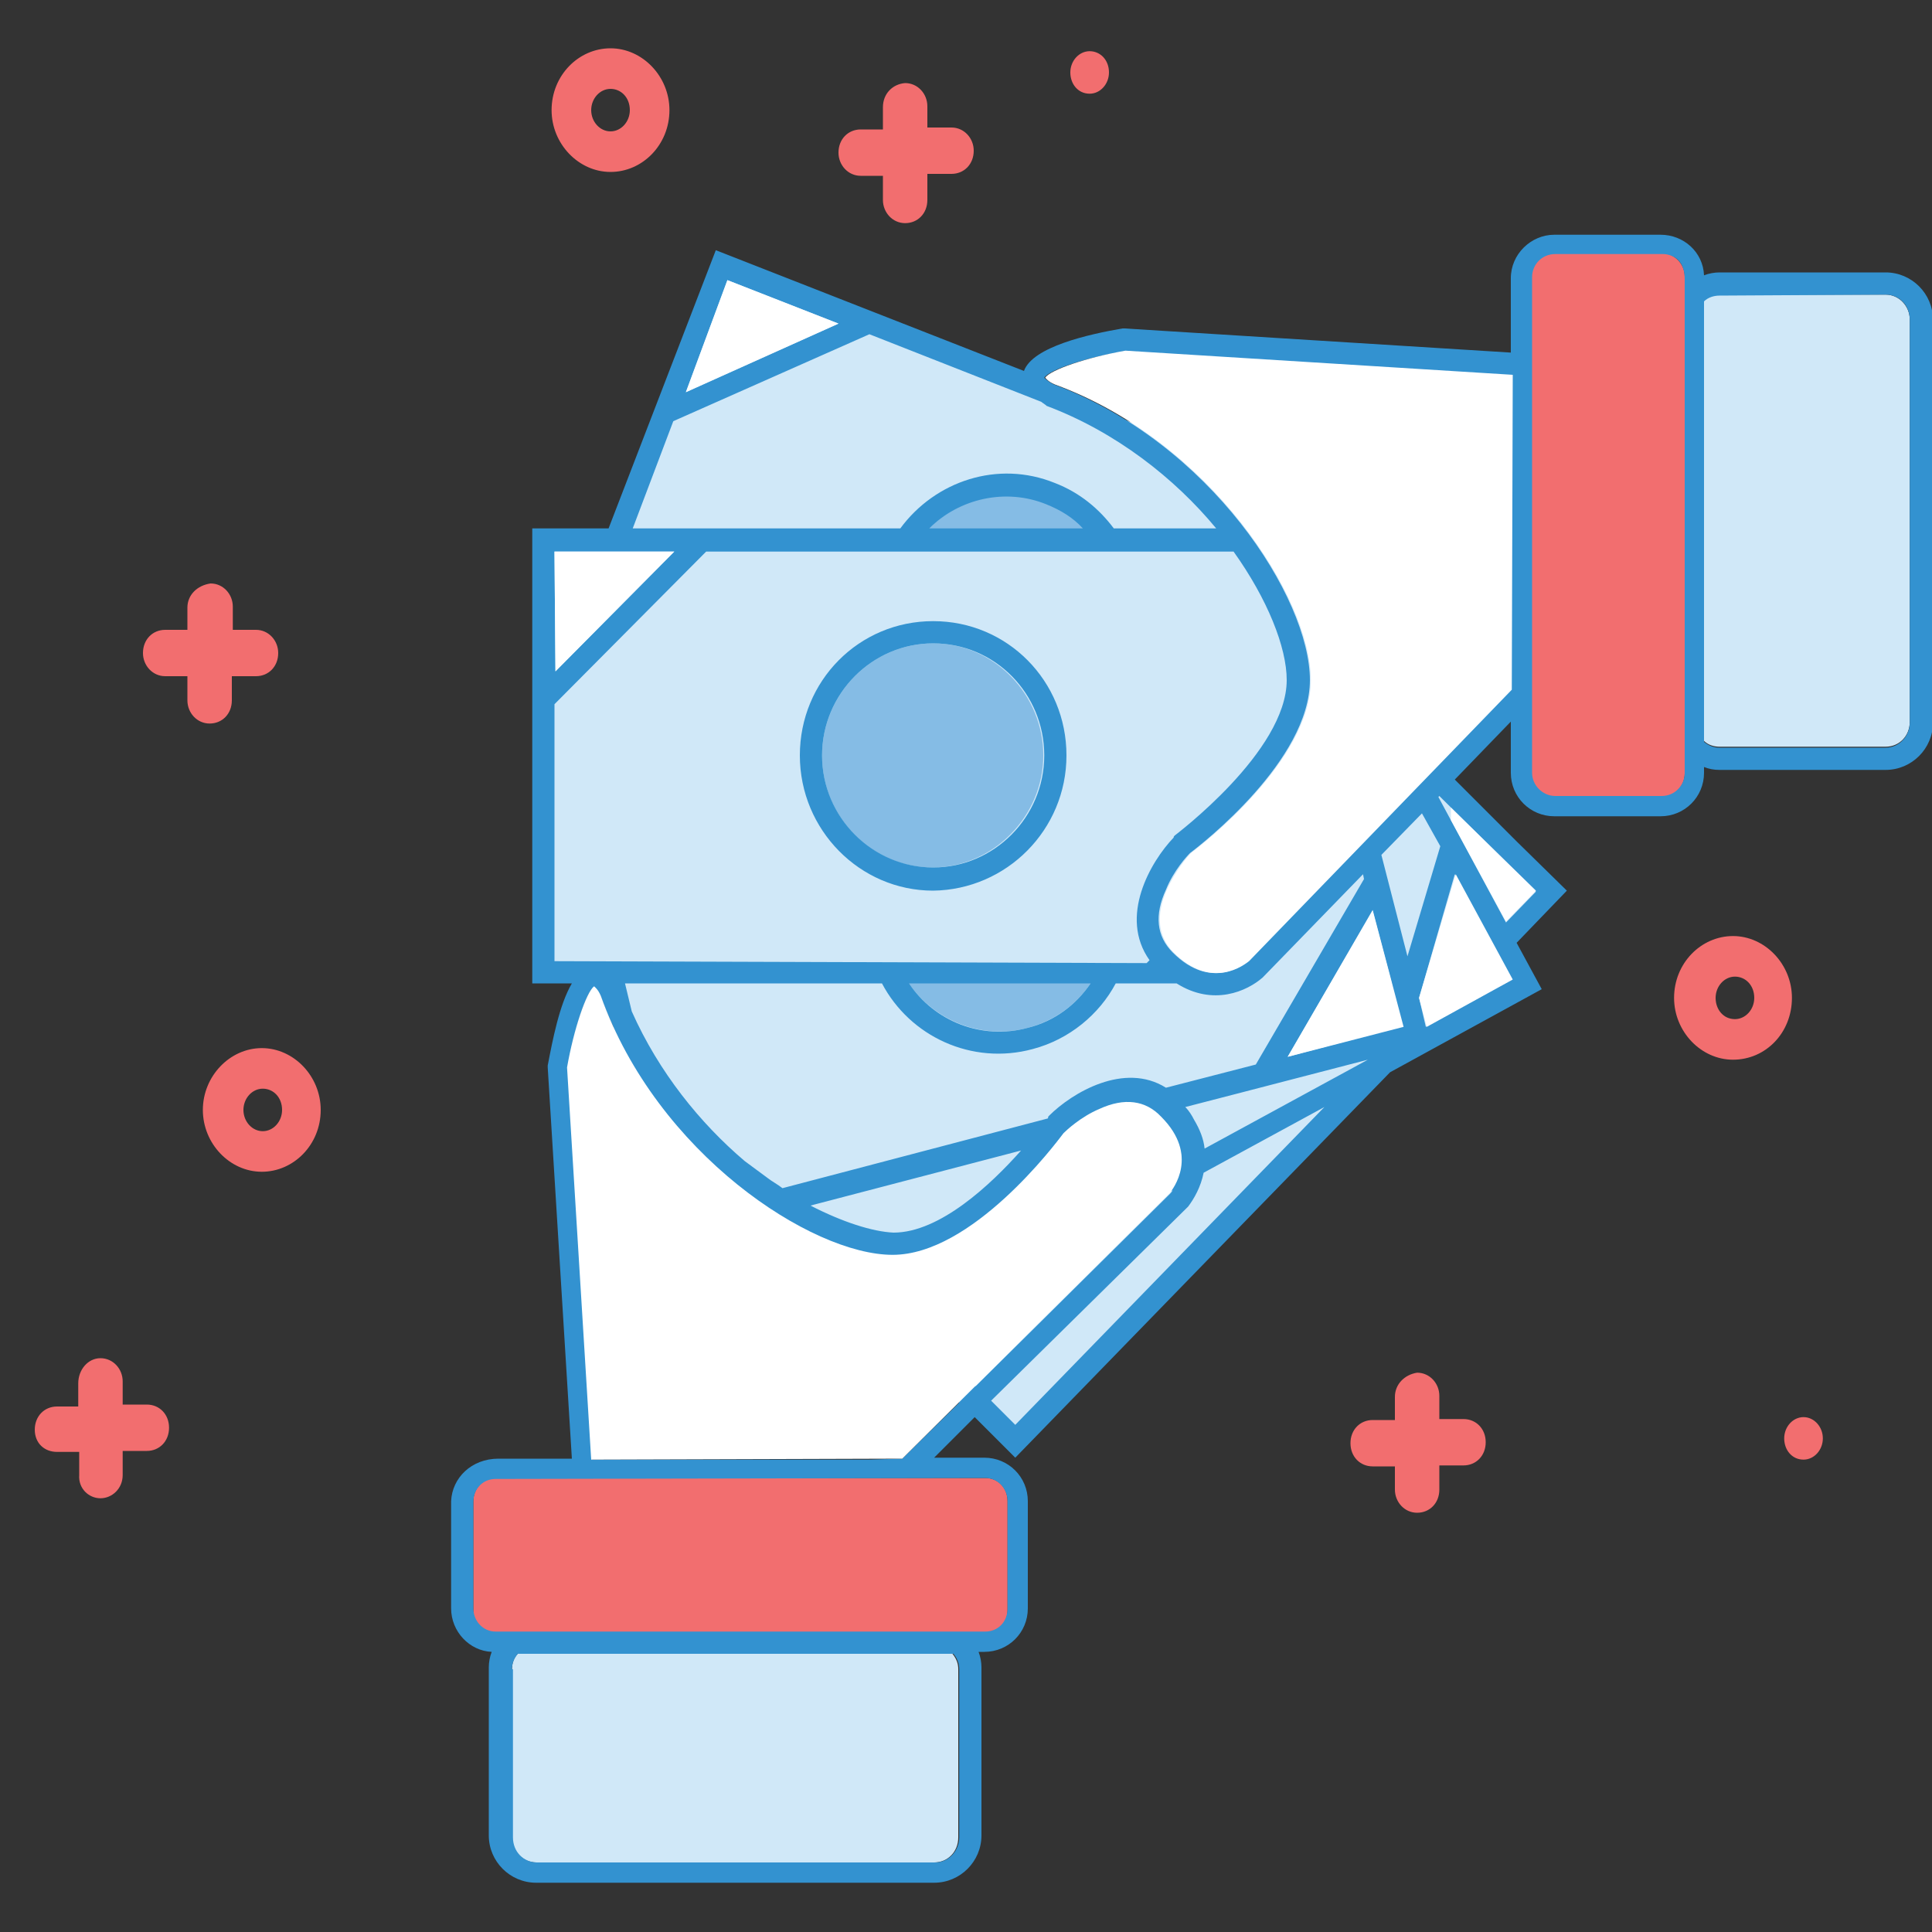 <?xml version="1.0" encoding="utf-8"?>
<!-- Generator: Adobe Illustrator 22.1.0, SVG Export Plug-In . SVG Version: 6.00 Build 0)  -->
<svg version="1.1" id="Layer_1" xmlns="http://www.w3.org/2000/svg" xmlns:xlink="http://www.w3.org/1999/xlink" x="0px" y="0px"
	 viewBox="0 0 200 200" style="enable-background:new 0 0 200 200;" xml:space="preserve">
<rect x="0" y="0" width="200" height="200" fill="#333333" stroke="none"/>
<style type="text/css">
	.st0{fill:#D0E8F8;}
	.st1{fill:#85BCE5;}
	.st2{fill:#F26E6F;}
	.st3{fill:#3392D0;}
	.st4{fill:#FFFFFF;}
</style>
<path class="st0" d="M142,72.5l1.9,3.4l16.9,16.8l-5.1,5.2l2.4,4.5l-14.5,7.9l-38,39l-11.8-11.8l-4.9,2.7l-8.2-15.4l-10.3,2.7
	l-6.8-26.4h-7V55.6h7.6L75,27.2L148.4,56L142,72.5z M178,30.5c-0.6,0-1.1,0.2-1.6,0.6v45.6c0.4,0.4,1,0.6,1.6,0.6h17.2
	c1.4,0,2.5-1.1,2.5-2.6V33.1c0-1.4-1.1-2.6-2.5-2.6L178,30.5L178,30.5z M53,172.8v17.4c0,1.4,1.1,2.6,2.5,2.6h41.2
	c1.4,0,2.5-1.1,2.5-2.6v-17.4c0-0.6-0.2-1.1-0.6-1.6h-45C53.2,171.6,53,172.2,53,172.8L53,172.8z"/>
<path class="st1" d="M95.6,55.3c3.1-3.6,8.2-5,12.8-3.2c2.1,0.8,3.8,2.2,5.1,3.9 M113.8,100.2c-1.4,3-4,5.3-7.4,6.2
	c-5.3,1.4-10.7-1.2-13.1-5.9 M85.1,78.2c0-6.4,5.2-11.6,11.5-11.6S108,71.9,108,78.2s-5.2,11.6-11.5,11.6S85.1,84.6,85.1,78.2"/>
<path class="st2" d="M8.1,143.2v2.4H5.9c-1.3,0-2.3,1-2.3,2.4s1,2.3,2.3,2.3h2.3v2.4c-0.1,1.4,1,2.4,2.2,2.4s2.3-1,2.3-2.4v-2.5h2.5
	c1.3,0,2.3-1,2.3-2.4s-1-2.4-2.3-2.4h-2.5V143c0-1.3-1-2.4-2.3-2.4S8.1,141.8,8.1,143.2z M144.4,144.6v2.4h-2.3
	c-1.3,0-2.3,1-2.3,2.4s1,2.4,2.3,2.4h2.3v2.4c0,1.3,1,2.4,2.3,2.4s2.3-1,2.3-2.4v-2.5h2.5c1.3,0,2.3-1,2.3-2.4s-1-2.4-2.3-2.4H149
	v-2.4c0-1.3-1-2.4-2.3-2.4C145.4,142.3,144.4,143.3,144.4,144.6z M91.4,11.1v2.3h-2.3c-1.3,0-2.3,1-2.3,2.4c0,1.3,1,2.4,2.3,2.4h2.3
	v2.5c0,1.3,1,2.4,2.3,2.4s2.3-1,2.3-2.4V18h2.5c1.3,0,2.3-1,2.3-2.4c0-1.3-1-2.4-2.3-2.4H96V11c0-1.3-1-2.4-2.3-2.4
	C92.4,8.7,91.4,9.7,91.4,11.1z M173.3,103.3c0,3.5,2.8,6.4,6.1,6.4c3.4,0,6.1-2.8,6.1-6.4c0-3.5-2.8-6.4-6.1-6.4
	S173.3,99.7,173.3,103.3z M181.6,103.3c0,1.2-0.9,2.2-2,2.2c-1.2,0-2-1-2-2.2s0.9-2.2,2-2.2C180.7,101.1,181.6,102,181.6,103.3z
	 M57.1,11.4c0,3.5,2.8,6.4,6.1,6.4c3.3,0,6.1-2.8,6.1-6.4c0-3.5-2.8-6.4-6.1-6.4S57.1,7.8,57.1,11.4z M65.2,11.4
	c0,1.2-0.9,2.2-2,2.2s-2-1-2-2.2s0.9-2.2,2-2.2S65.2,10.1,65.2,11.4z M19.4,62.9v2.3h-2.3c-1.3,0-2.3,1-2.3,2.4c0,1.3,1,2.4,2.3,2.4
	h2.3v2.5c0,1.3,1,2.4,2.3,2.4s2.3-1,2.3-2.4V70h2.5c1.3,0,2.3-1,2.3-2.4c0-1.3-1-2.4-2.3-2.4h-2.4v-2.4c0-1.3-1-2.4-2.3-2.4
	C20.4,60.6,19.4,61.6,19.4,62.9z M21,114.9c0,3.5,2.8,6.4,6.1,6.4s6.1-2.8,6.1-6.4c0-3.5-2.8-6.4-6.1-6.4S21,111.4,21,114.9z
	 M29.2,114.9c0,1.2-0.9,2.2-2,2.2c-1.1,0-2-1-2-2.2s0.9-2.2,2-2.2C28.3,112.7,29.2,113.6,29.2,114.9z M114.8,7.5
	c0,1.2-0.9,2.2-2,2.2c-1.2,0-2-1-2-2.2s0.9-2.2,2-2.2S114.8,6.2,114.8,7.5z M188.7,148.9c0,1.2-0.9,2.2-2,2.2c-1.2,0-2-1-2-2.2
	s0.9-2.2,2-2.2S188.7,147.7,188.7,148.9z M158.5,80.1c0,1.3,1.1,2.4,2.4,2.4H172c1.3,0,2.4-1.1,2.4-2.4V28.6c0-1.3-1.1-2.4-2.4-2.4
	h-11.1c-1.3,0-2.4,1.1-2.4,2.4V80.1z M51.3,153c-1.3,0-2.3,1.1-2.3,2.4v11.3c0,1.4,1,2.4,2.3,2.4H102c1.3,0,2.3-1.1,2.3-2.4v-11.3
	c0-1.4-1-2.4-2.3-2.4H51.3z"/>
<path class="st3" d="M96.6,64.3c-7.7,0-13.8,6.2-13.8,13.9s6.2,14,13.8,14c7.6-0.1,13.8-6.3,13.8-14S104.3,64.3,96.6,64.3z
	 M96.6,89.8c-6.3,0-11.5-5.2-11.5-11.6c0-6.4,5.2-11.6,11.5-11.6c6.4,0,11.5,5.2,11.5,11.6C108.1,84.6,102.9,89.8,96.6,89.8z
	 M195.2,28.2H178c-0.5,0-1.1,0.1-1.6,0.3c-0.1-2.4-2.1-4.2-4.5-4.2h-11c-2.4,0-4.5,2-4.5,4.5v7.7l-40-2.5c-0.1,0-0.1,0-0.2,0
	c-3.5,0.6-9.3,1.9-10.2,4.4L74.1,25.9L63,54.7h-7.9v47.1h4.1c-1.3,2.2-2,5.9-2.5,8.5v0.2l2.5,40.5h-7.6c-2.8,0-4.8,2-4.9,4.4v11.1
	c0,2.4,1.9,4.4,4.2,4.5c-0.2,0.5-0.3,1.1-0.3,1.6V190c0,2.7,2.2,4.9,4.9,4.9h41.2c2.7,0,4.9-2.2,4.9-4.9v-17.4
	c0-0.5-0.1-1.1-0.3-1.6h0.6c2.5,0,4.5-2,4.5-4.5v-11.1c0-2.5-2-4.5-4.5-4.5h-5.2l4.2-4.2l4.2,4.2l38.8-39.9l15.7-8.6l-2.6-4.8
	l5.2-5.4l-5.2-5.1l-6.4-6.4l5.8-6V80c0,2.5,2,4.5,4.5,4.5h11c2.5,0,4.5-2,4.5-4.5v-0.6c0.5,0.2,1,0.3,1.6,0.3h17.2
	c2.7,0,4.9-2.2,4.9-4.9V33.1C200.1,30.4,197.9,28.2,195.2,28.2z M75.3,29l11.5,4.5L71,40.6L75.3,29z M69.7,43.6l20.3-9l17.8,7
	c0.1,0.1,0.3,0.2,0.4,0.3c0.1,0,0.1,0.1,0.1,0.1c7.2,2.7,13.3,7.5,17.6,12.7h-10.6c-1.5-2-3.5-3.7-6.1-4.7c-5.9-2.4-12.4-0.2-16,4.7
	H65.5L69.7,43.6z M112.1,54.7H96.2c3.1-3.1,7.9-4.2,12.1-2.5C109.8,52.8,111.1,53.6,112.1,54.7z M69.8,57.1L57.5,69.5l-0.1-12.4
	H69.8z M57.4,72.9l15.7-15.8h54.6c3.5,4.9,5.5,9.9,5.5,13.3c0,7.4-11.5,16-11.6,16.1c-0.1,0.1-0.1,0.1-0.1,0.2
	c-2.4,2.5-5.7,8.2-2.5,12.7l-0.3,0.3l-61.3-0.2V72.9z M120.2,115.7c1.6,1.6,2.1,3.2,2.1,4.5l-33.4,18.2l-6-11.3
	c3.6,1.9,6.9,2.9,9.5,2.9c7.4,0,15.1-9.2,17.2-12l10.2-2.7C120,115.5,120.1,115.6,120.2,115.7z M121.4,123.2
	c-0.1,0.2-0.2,0.3-0.3,0.4L101,143.5l-5.9-5.9L121.4,123.2z M83.9,124.8l21.8-5.7c-3.1,3.5-8.4,8.5-13.2,8.5
	C90.3,127.5,87.2,126.5,83.9,124.8z M120.7,112.6c-4.3-2.7-9.7,0.5-12.1,2.9c-0.1,0.1-0.1,0.1-0.1,0.2c0,0,0,0.1-0.1,0.1L81,123
	c-0.5-0.4-1.1-0.7-1.6-1.1l-2.3-1.7c-4.6-3.9-8.9-9.2-11.7-15.5l-0.7-2.9h26.6c2.9,5.5,9.3,8.5,15.6,6.8c3.8-1,6.9-3.6,8.6-6.8h0.8
	h5.5c3.8,2.4,7.3,0.8,8.9-0.6c0,0,0,0,0.1-0.1l10.3-10.6l0.1,0.5L130,110.2L120.7,112.6z M77.8,123.9l-7.1,1.8l-3-12.1
	C70.6,117.7,74.2,121.2,77.8,123.9z M94.1,101.8h18.8c-1.5,2.2-3.7,3.9-6.5,4.6C101.6,107.7,96.7,105.7,94.1,101.8z M99.3,190.2
	c0,1.4-1.1,2.6-2.5,2.6H55.6c-1.4,0-2.5-1.1-2.5-2.6v-17.4H53c0-0.6,0.2-1.1,0.6-1.6h45.1c0.4,0.5,0.6,1,0.6,1.6V190.2z M102,153
	c1.3,0,2.3,1.1,2.3,2.4v11.1c0,1.4-1,2.4-2.3,2.4H51.3c-1.3,0-2.3-1.1-2.3-2.4v-11c0-1.4,1-2.4,2.3-2.4L102,153z M93.4,151l-3.5,0.1
	H61.3l-2.5-40.6c0.6-3.9,1.9-7.8,2.7-8.3c0.1,0.1,0.4,0.4,0.7,1c0.4,1.1,0.8,2.1,1.3,3.1l5.7,22.3l10.4-2.7l8.4,15.7l5-2.7l6.3,6.3
	L93.4,151z M105.1,147.5l-2.5-2.5l20.3-20c0.1-0.1,0.1-0.1,0.1-0.1c0.6-0.8,1.3-2,1.6-3.5l12.5-6.8L105.1,147.5z M124.7,118.9
	c-0.1-1-0.5-2-1.1-3c-0.2-0.4-0.5-0.9-0.9-1.3l5.8-1.5l13.1-3.4L124.7,118.9z M143.4,106.7l-10.1,2.7l8.8-15.1l1.9,7.2l0.4,1.9
	L143.4,106.7z M143,88.5l4.2-4.3l1.9,3.4L145.7,99L143,88.5z M147.6,106.3l-0.7-3l3.7-12.8l3.5,6.5l2.4,4.4L147.6,106.3z M159,92.3
	l-3.1,3.2l-7-13l0.1-0.1L159,92.3z M156.4,67.9v3.5l-27.2,28.1c-0.4,0.3-3.8,3.1-7.8-0.9c-1.7-1.7-1.9-3.9-0.7-6.5
	c0.8-2,2.2-3.5,2.5-3.8c1.2-0.9,12.4-9.6,12.4-17.9c0-8.5-10.3-24.6-26.5-30.6c-0.6-0.3-0.9-0.6-1-0.7c0.5-0.8,4.3-2.1,8.2-2.7
	l40.1,2.5V67.9z M174.4,80c0,1.3-1,2.4-2.4,2.4h-11c-1.3,0-2.4-1.1-2.4-2.4V28.7c0-1.3,1-2.4,2.4-2.4h11c0,0,2.4-0.2,2.4,2.6V80z
	 M197.7,74.8c0,1.4-1.1,2.6-2.5,2.6H178c-0.6,0-1.1-0.2-1.6-0.6V31.2c0.4-0.4,1-0.6,1.6-0.6l17.2-0.1c1.4,0,2.5,1.1,2.5,2.6V74.8z"
	/>
<path class="st4" d="M75.3,29l11.5,4.5L71,40.6L75.3,29z M155.9,95.4l3.1-3.2l-8.8-8.6v1.3L155.9,95.4z M146.9,103.3l0.8,3l8.9-4.9
	l-5.9-10.9L146.9,103.3z M57.4,57.1l0.1,12.4l12.3-12.4H57.4z M142.1,94.2l-8.8,15.2l12-3.1L142.1,94.2z M108.2,39.1
	c0.1,0.1,0.3,0.4,1,0.7c16.1,5.9,26.5,22.1,26.5,30.6c0,8.3-11.2,17-12.4,17.9c-0.3,0.3-1.6,1.8-2.5,3.8c-1.2,2.7-0.9,4.9,0.7,6.5
	c4,4,7.4,1.2,7.8,0.9l27.2-28.1l0.1-32.6l-40.1-2.5C112.5,37,108.7,38.3,108.2,39.1z M58.7,110.5l2.5,40.6l32.2-0.1l27.7-27.5
	c0.3-0.4,3.1-3.9-0.9-7.9c-1.6-1.7-3.8-2-6.4-0.8c-1.9,0.8-3.4,2.2-3.7,2.5c-0.9,1.2-9.5,12.6-17.7,12.6c-8.4,0-24.4-10.5-30.2-26.8
	c-0.3-0.7-0.6-0.9-0.7-1C60.7,102.7,59.4,106.5,58.7,110.5z"/>
</svg>
